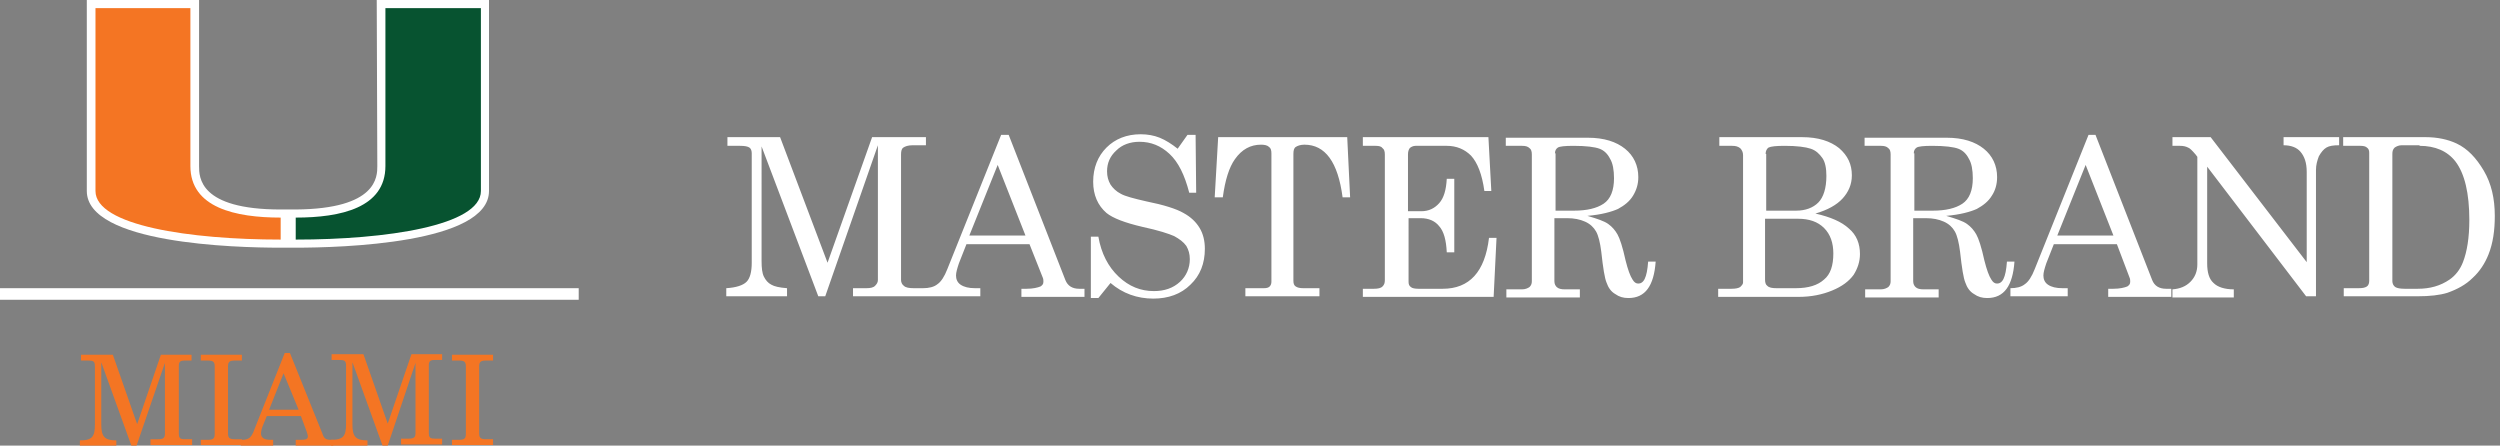 <?xml version="1.0" encoding="utf-8"?>
<!-- Generator: Adobe Illustrator 19.2.1, SVG Export Plug-In . SVG Version: 6.00 Build 0)  -->
<svg version="1.1" id="Layer_1" xmlns="http://www.w3.org/2000/svg" xmlns:xlink="http://www.w3.org/1999/xlink" x="0px" y="0px"
	 viewBox="0 0 432 77" style="enable-background:new 0 0 432 77;" xml:space="preserve">
<rect x="0" y="0" width="432" height="77" fill="#808080" stroke="none"/>
<style type="text/css">
	.st0{clip-path:url(#SVGID_2_);fill:#FFFFFF;}
	.st1{clip-path:url(#SVGID_2_);fill:#075330;}
	.st2{clip-path:url(#SVGID_2_);fill:#F47523;}
	.st3{clip-path:url(#SVGID_2_);fill:none;stroke:#FFFFFF;stroke-width:2;}
</style>
<g>
	<defs>
		<rect id="SVGID_1_" y="0" width="431.2" height="77"/>
	</defs>
	<clipPath id="SVGID_2_">
		<use xlink:href="#SVGID_1_"  style="overflow:visible;"/>
	</clipPath>
	<path class="st0" d="M65.1,0l0.1,28.7c0,1.8,0,7.4-14.1,7.5l-1.3,0l-1.3,0c-14.1,0-14.1-5.6-14.1-7.5L34.4,0H15l0,33
		c0,9.1,25.6,9.8,33.4,9.8h1.2h0.3h1.2c7.8,0,33.4-0.7,33.4-9.8l0-33H65.1z"/>
	<path class="st1" d="M66.6,28.7l0-27.3h16.5c0,0,0,30.5,0,31.6c0,6-16.4,8.4-32,8.4c0-0.8,0-2.6,0-3.8
		C58.9,37.6,66.6,35.9,66.6,28.7"/>
	<path class="st2" d="M32.9,28.7l0-27.3H16.5c0,0,0,30.5,0,31.6c0,6,16.4,8.4,32,8.4c0-0.8,0-2.6,0-3.8
		C40.7,37.6,32.9,35.9,32.9,28.7"/>
	<line class="st3" x1="0" y1="50.8" x2="100" y2="50.8"/>
	<path class="st2" d="M17.5,73.3c0,2.1,0.5,2.8,2.6,2.8V77h-6.3v-0.9c2.2,0,2.6-0.7,2.6-2.8v-10c0-0.9-0.3-1-1.2-1H14v-1h5.5l4.2,12
		l4.1-12h5.3v1H32c-0.9,0-1.1,0.2-1.1,1v11.6c0,0.9,0.3,1,1.1,1h1.2v1H26v-1h1.3c0.9,0,1.2-0.2,1.2-1V62.7L23.6,77h-0.9l-5.2-14.4
		V73.3z"/>
	<path class="st2" d="M34.7,76h1.2c0.9,0,1.2-0.2,1.2-1V63.3c0-0.8-0.3-1-1.2-1h-1.2v-1h7.1v1h-1.2c-0.9,0-1.2,0.2-1.2,1v11.6
		c0,0.8,0.3,1,1.2,1h1.2v1h-7.1V76z"/>
	<path class="st2" d="M49,64.5l-2.5,6.3h5.1L49,64.5z M50.1,61l5.6,13.9c0.3,0.9,0.6,1.1,1.5,1.1c0.1,0,0.3,0,0.4,0v1h-6.5v-1h0.8
		c0.9,0,1.3-0.1,1.3-0.6c0-0.2-0.1-0.4-0.2-0.8l-1-2.7h-5.9l-0.7,1.7c-0.2,0.5-0.3,1-0.3,1.3c0,0.7,0.5,1.1,1.6,1.1h0.5v1h-5.6v-1
		h0.2c1.3,0,1.7-0.5,2.2-1.9L49.2,61H50.1z"/>
	<path class="st2" d="M60.9,73.3c0,2.1,0.5,2.8,2.6,2.8V77h-6.3v-1c2.2,0,2.6-0.7,2.6-2.8v-10c0-0.9-0.3-1-1.2-1h-1.3v-1h5.5l4.2,12
		l4.1-12h5.3v1h-1.2c-0.9,0-1.1,0.2-1.1,1v11.6c0,0.9,0.3,1,1.1,1h1.2v1h-7.1v-1h1.3c0.9,0,1.2-0.2,1.2-1V62.7L67,77h-0.9l-5.2-14.4
		V73.3z"/>
	<path class="st2" d="M78.1,76h1.2c0.9,0,1.2-0.2,1.2-1V63.3c0-0.8-0.3-1-1.2-1h-1.2v-1h7.1v1H84c-0.9,0-1.2,0.2-1.2,1v11.6
		c0,0.8,0.3,1,1.2,1h1.2v1h-7.1V76z"/>
	<path class="st0" d="M418.1,25.2c2.7,0,4.8,0.9,6.2,2.7c1.6,2.1,2.4,5.5,2.4,10.1c0,3.1-0.4,5.5-1.1,7.3c-0.5,1.3-1.3,2.3-2.3,3
		c-1.6,1.1-3.4,1.6-5.5,1.6h-2.3c-0.7,0-1.3-0.1-1.6-0.3c-0.3-0.2-0.5-0.6-0.5-1V26.6c0-0.5,0.1-0.8,0.4-1.1
		c0.3-0.2,0.7-0.4,1.2-0.4H418.1z M405.1,25.2h2.8c0.5,0,0.9,0.1,1.1,0.3c0.3,0.2,0.4,0.5,0.4,0.9v22.1c0,0.4-0.1,0.8-0.4,1
		c-0.3,0.2-0.7,0.3-1.4,0.3h-2.6v1.4h12.7c2.2,0,3.9-0.2,5.2-0.6c1.7-0.6,3.2-1.4,4.4-2.6c1.2-1.1,2.1-2.5,2.7-4
		c0.8-2,1.1-4.2,1.1-6.7c0-3-0.6-5.6-1.9-7.8c-1.3-2.2-2.8-3.8-4.7-4.7c-1.5-0.7-3.3-1.1-5.4-1.1h-14.2V25.2z M375.5,25.2h1.2
		c0.6,0,1,0.1,1.4,0.3c0.3,0.1,0.7,0.5,1.3,1.2l0.3,0.4v18.6c0,1.2-0.4,2.2-1.2,3c-0.8,0.8-1.8,1.2-3.1,1.3v1.4H386v-1.4
		c-1.6,0-2.8-0.4-3.5-1.1c-0.8-0.7-1.1-1.9-1.1-3.4V28.8l17.1,22.4h1.7V29.4c0-0.9,0.2-1.6,0.5-2.4c0.4-0.7,0.8-1.2,1.3-1.5
		c0.5-0.3,1.2-0.4,2.2-0.4v-1.4h-9.6v1.4c1.3,0,2.3,0.4,2.9,1.1c0.7,0.8,1.1,1.9,1.1,3.5v15.6l-16.6-21.6h-6.6V25.2z M365.2,40.7
		h-9.7l4.9-12.2L365.2,40.7z M351.6,46.5c-0.5,1.3-1.1,2.2-1.7,2.6c-0.6,0.5-1.5,0.7-2.5,0.7v1.4h9.9v-1.4h-0.9
		c-1.1,0-1.9-0.2-2.5-0.6c-0.6-0.4-0.8-1-0.8-1.6c0-0.5,0.2-1.2,0.5-2.1l1.3-3.3h10.9L368,48c0.1,0.2,0.1,0.5,0.1,0.7
		c0,0.4-0.2,0.6-0.5,0.8c-0.5,0.2-1.3,0.4-2.4,0.4h-0.9v1.4h10.9v-1.4h-0.9c-1.2,0-2-0.5-2.4-1.5l-9.8-25.1h-1.2L351.6,46.5z
		 M330.7,26.5c0-0.5,0.2-0.8,0.5-1c0.3-0.2,1.2-0.3,2.7-0.3c2.2,0,3.7,0.2,4.5,0.5c0.8,0.3,1.4,0.9,1.8,1.7c0.5,0.8,0.7,2,0.7,3.4
		c0,2.1-0.6,3.6-1.8,4.4c-1.2,0.8-2.9,1.2-5.1,1.2h-3.2V26.5z M322.3,25.2h2.7c0.6,0,1,0.1,1.3,0.4c0.3,0.2,0.4,0.6,0.4,1.1v21.9
		c0,0.4-0.1,0.7-0.4,1c-0.3,0.2-0.7,0.4-1.3,0.4h-2.7v1.4h12.7v-1.4h-2.6c-0.6,0-1.1-0.1-1.4-0.4c-0.2-0.2-0.4-0.5-0.4-1V37.7h2.2
		c1.2,0,2.2,0.2,3.1,0.6c0.9,0.4,1.5,1,1.9,1.7c0.4,0.7,0.7,1.9,0.9,3.5c0.3,2.8,0.6,4.6,0.9,5.3c0.3,0.9,0.8,1.6,1.5,2
		c0.7,0.5,1.4,0.7,2.3,0.7c2.9,0,4.4-2.1,4.7-6.3h-1.3c-0.1,1.4-0.3,2.4-0.6,3c-0.3,0.6-0.7,0.8-1.1,0.8c-0.4,0-0.7-0.2-1-0.7
		c-0.4-0.6-0.8-1.7-1.2-3.3c-0.5-2.3-1-3.8-1.4-4.5c-0.4-0.7-0.9-1.3-1.6-1.8c-0.7-0.5-1.9-0.9-3.6-1.4c2.4-0.2,4.2-0.7,5.3-1.2
		c1.1-0.6,2-1.3,2.6-2.3c0.6-0.9,0.9-2,0.9-3.2c0-2-0.8-3.7-2.3-4.9c-1.5-1.2-3.6-1.9-6.4-1.9h-14.2V25.2z M310.7,37.8
		c1.9,0,3.4,0.5,4.5,1.6c1.1,1.1,1.6,2.6,1.6,4.4c0,2.1-0.5,3.6-1.6,4.5c-1.1,1-2.7,1.5-4.9,1.5h-3.3c-0.8,0-1.3-0.1-1.6-0.4
		c-0.3-0.2-0.4-0.6-0.4-1.1V37.8H310.7z M305.1,26.6c0-0.5,0.2-0.9,0.5-1.1c0.4-0.2,1.3-0.3,2.8-0.3c2.1,0,3.6,0.2,4.5,0.5
		c0.9,0.3,1.5,0.9,2,1.6c0.5,0.7,0.7,1.8,0.7,3.1c0,2.1-0.5,3.7-1.4,4.6c-0.9,0.9-2.2,1.4-3.8,1.4h-5.2V26.6z M296.9,25.2h2.4
		c0.6,0,1,0.1,1.4,0.4c0.3,0.3,0.5,0.7,0.5,1.2v22c0,0.3-0.2,0.5-0.5,0.8c-0.3,0.2-0.8,0.3-1.5,0.3h-2.3v1.4h13.9
		c2.2,0,4.1-0.4,5.8-1.1c1.7-0.7,2.9-1.6,3.7-2.7c0.7-1.1,1.1-2.3,1.1-3.6c0-1.8-0.6-3.3-1.9-4.4c-1.3-1.2-3.2-2-5.8-2.6
		c2.1-0.6,3.7-1.5,4.7-2.6c1-1.1,1.6-2.4,1.6-4c0-1.9-0.7-3.4-2.2-4.7c-1.5-1.2-3.6-1.9-6.4-1.9h-14.3V25.2z M268.7,26.5
		c0-0.5,0.2-0.8,0.5-1c0.3-0.2,1.2-0.3,2.7-0.3c2.2,0,3.7,0.2,4.5,0.5c0.8,0.3,1.4,0.9,1.8,1.7c0.5,0.8,0.7,2,0.7,3.4
		c0,2.1-0.6,3.6-1.8,4.4c-1.2,0.8-2.9,1.2-5.1,1.2h-3.2V26.5z M260.3,25.2h2.7c0.6,0,1,0.1,1.3,0.4c0.3,0.2,0.4,0.6,0.4,1.1v21.9
		c0,0.4-0.1,0.7-0.4,1c-0.3,0.2-0.7,0.4-1.3,0.4h-2.7v1.4H273v-1.4h-2.6c-0.6,0-1.1-0.1-1.4-0.4c-0.2-0.2-0.4-0.5-0.4-1V37.7h2.2
		c1.2,0,2.2,0.2,3.1,0.6c0.9,0.4,1.5,1,1.9,1.7c0.4,0.7,0.7,1.9,0.9,3.5c0.3,2.8,0.6,4.6,0.9,5.3c0.3,0.9,0.8,1.6,1.5,2
		c0.7,0.5,1.4,0.7,2.3,0.7c2.9,0,4.4-2.1,4.7-6.3h-1.3c-0.1,1.4-0.3,2.4-0.6,3s-0.7,0.8-1.1,0.8c-0.4,0-0.7-0.2-1-0.7
		c-0.4-0.6-0.8-1.7-1.2-3.3c-0.5-2.3-1-3.8-1.4-4.5c-0.4-0.7-0.9-1.3-1.6-1.8c-0.7-0.5-1.9-0.9-3.6-1.4c2.4-0.2,4.2-0.7,5.3-1.2
		c1.1-0.6,2-1.3,2.6-2.3s0.9-2,0.9-3.2c0-2-0.8-3.7-2.3-4.9c-1.5-1.2-3.6-1.9-6.4-1.9h-14.2V25.2z M235.5,25.2h2.2
		c0.6,0,1,0.1,1.2,0.4c0.3,0.2,0.4,0.6,0.4,1.1v21.7c0,0.5-0.1,0.8-0.4,1.1c-0.3,0.3-0.8,0.4-1.5,0.4h-1.9v1.4h22.6l0.5-10.2h-1.3
		c-0.7,5.9-3.4,8.8-8,8.8h-4.2c-0.6,0-1.1-0.1-1.3-0.3c-0.3-0.2-0.4-0.5-0.4-0.9V37.7h2.1c1.4,0,2.5,0.5,3.2,1.4
		c0.8,0.9,1.2,2.4,1.3,4.5h1.3V30.9H250c-0.1,1.9-0.5,3.3-1.3,4.2c-0.8,0.9-1.8,1.4-3.1,1.4h-2.3v-9.8c0-0.5,0.1-0.8,0.3-1.1
		c0.2-0.2,0.6-0.4,1-0.4h5.4c1.7,0,3.1,0.6,4.2,1.7c1.1,1.2,1.9,3.2,2.3,6.1h1.2l-0.5-9.3h-21.7V25.2z M209.9,34.1h1.4
		c0.4-3,1.1-5.2,2.1-6.6c1.2-1.7,2.7-2.5,4.5-2.5c0.6,0,1.1,0.1,1.4,0.4c0.3,0.2,0.4,0.6,0.4,1.1v22.2c0,0.3-0.1,0.6-0.3,0.8
		c-0.2,0.2-0.5,0.3-1,0.3h-3.2v1.4H228v-1.4h-2.8c-0.6,0-1-0.1-1.3-0.3c-0.3-0.2-0.4-0.5-0.4-1V26.6c0-0.6,0.1-1,0.4-1.2
		c0.3-0.2,0.8-0.4,1.5-0.4c3.6,0,5.8,3,6.6,9.1h1.3l-0.5-10.4h-22.3L209.9,34.1z M200.4,23.8c-1-0.4-2.1-0.6-3.3-0.6
		c-2.4,0-4.4,0.8-5.9,2.3c-1.5,1.5-2.3,3.5-2.3,5.9c0,2.3,0.8,4.1,2.3,5.4c1.1,0.9,3.2,1.7,6.2,2.4c2.8,0.6,4.6,1.2,5.5,1.6
		c0.9,0.5,1.6,1,2.1,1.7c0.4,0.7,0.6,1.4,0.6,2.3c0,1.5-0.6,2.9-1.7,3.9c-1.2,1.1-2.7,1.6-4.5,1.6c-2.3,0-4.3-0.8-6.1-2.5
		c-1.8-1.7-3-4-3.5-6.9h-1.3v10.6h1.3l2.1-2.6c2.1,1.8,4.6,2.7,7.4,2.7c2.6,0,4.8-0.8,6.4-2.4c1.7-1.6,2.5-3.7,2.5-6.2
		c0-1.4-0.3-2.6-0.9-3.6c-0.6-1-1.5-1.9-2.8-2.6c-1.2-0.7-3.4-1.4-6.4-2c-2.2-0.5-3.7-0.9-4.4-1.3c-0.8-0.4-1.4-1-1.8-1.6
		c-0.4-0.7-0.6-1.4-0.6-2.3c0-1.4,0.5-2.6,1.6-3.6c1-1,2.4-1.5,4-1.5c2,0,3.7,0.7,5.2,2.1c1.5,1.4,2.6,3.6,3.4,6.7h1.2l-0.1-10h-1.4
		l-1.7,2.4C202.5,24.9,201.4,24.2,200.4,23.8 M177.2,40.7h-9.7l4.9-12.2L177.2,40.7z M163.7,46.5c-0.5,1.3-1.1,2.2-1.7,2.6
		c-0.6,0.5-1.5,0.7-2.5,0.7v1.4h9.9v-1.4h-0.9c-1.1,0-1.9-0.2-2.5-0.6c-0.6-0.4-0.8-1-0.8-1.6c0-0.5,0.2-1.2,0.5-2.1l1.3-3.3h10.9
		l2.3,5.8c0.1,0.2,0.1,0.5,0.1,0.7c0,0.4-0.2,0.6-0.5,0.8c-0.5,0.2-1.3,0.4-2.4,0.4h-0.9v1.4h10.9v-1.4h-0.9c-1.2,0-2-0.5-2.4-1.5
		l-9.8-25.1H173L163.7,46.5z M125.6,25.2h2.3c0.8,0,1.3,0.1,1.6,0.3c0.3,0.2,0.4,0.6,0.4,1v18.9c0,1.6-0.3,2.7-0.9,3.3
		c-0.6,0.6-1.8,1-3.5,1.1v1.4H136v-1.4c-1.3-0.1-2.2-0.3-2.7-0.6c-0.6-0.3-1-0.8-1.3-1.4c-0.3-0.6-0.4-1.5-0.4-2.7V25.3l9.8,25.9
		h1.2l9.1-26.1v23.3c0,0.4-0.2,0.7-0.5,1c-0.3,0.3-0.8,0.4-1.5,0.4h-2.3v1.4h12.6v-1.4h-2.1c-0.8,0-1.4-0.1-1.7-0.4
		c-0.3-0.2-0.5-0.6-0.5-1V26.7c0-0.6,0.1-1,0.4-1.2c0.3-0.2,0.8-0.4,1.6-0.4h2.3v-1.4h-9.3L143,45.4l-8.2-21.7h-9.1V25.2z"/>
</g>
</svg>
